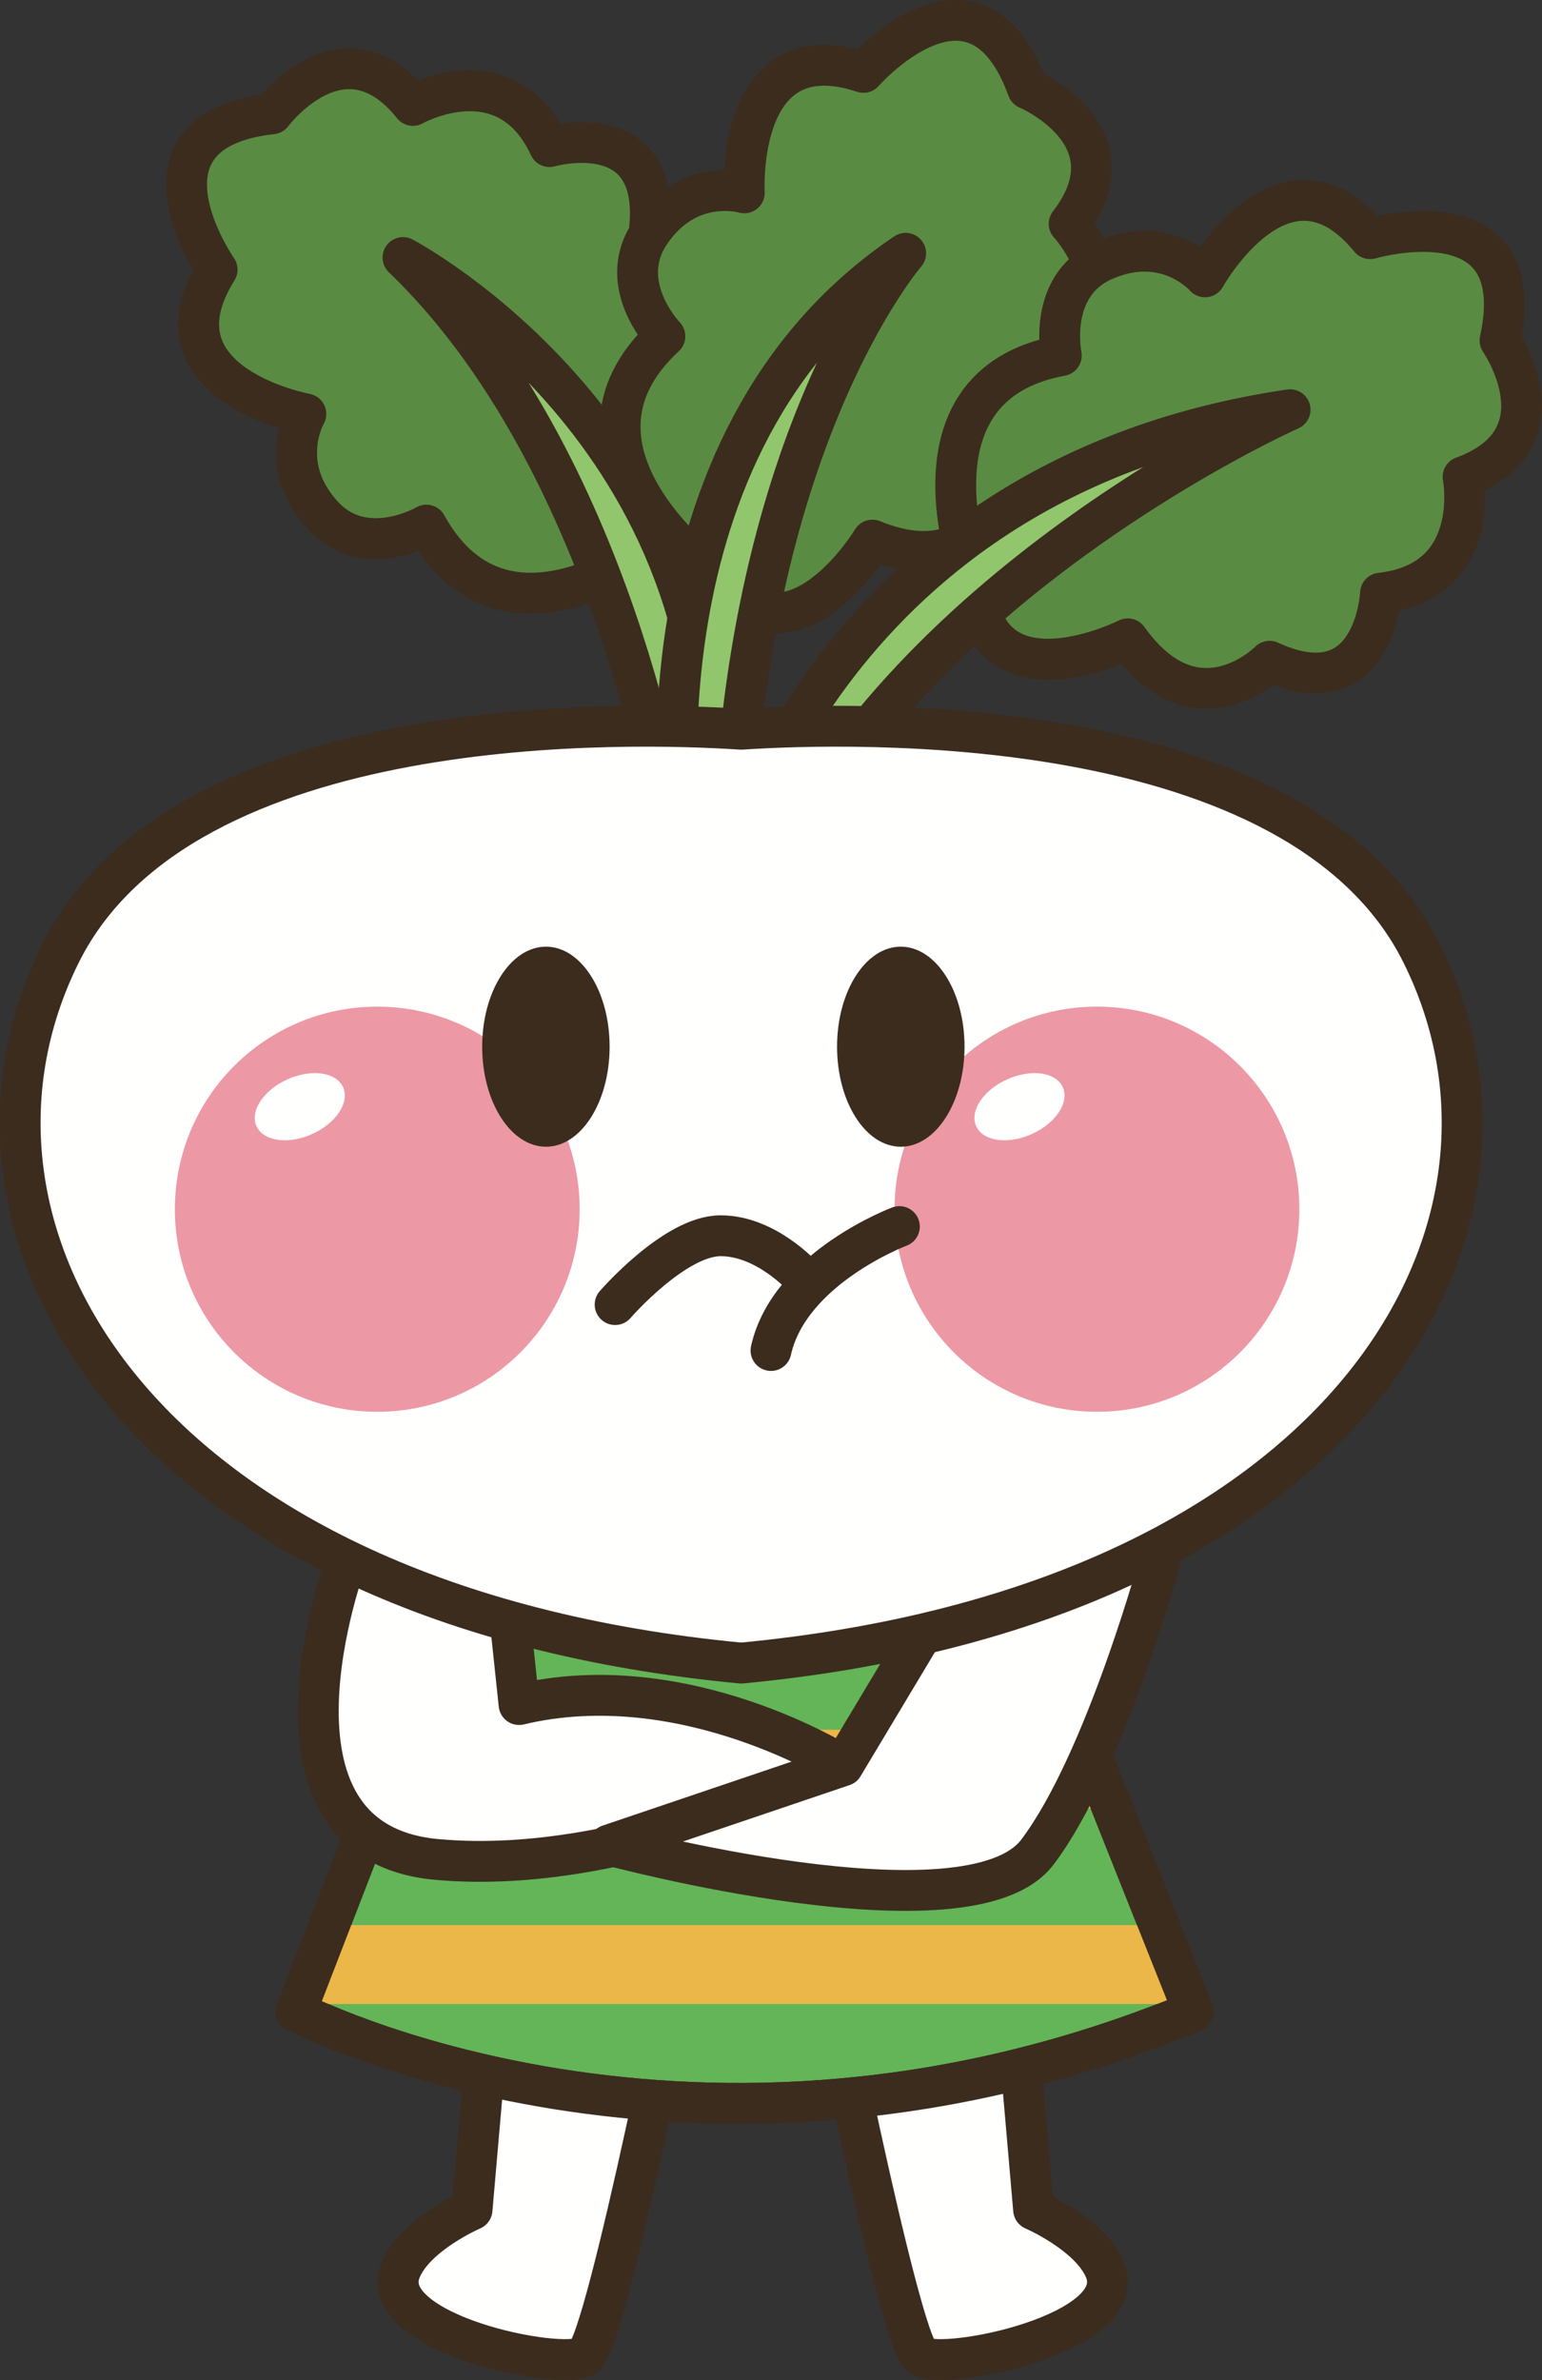<?xml version="1.0" encoding="UTF-8"?>
<!DOCTYPE svg PUBLIC "-//W3C//DTD SVG 1.1//EN" "http://www.w3.org/Graphics/SVG/1.1/DTD/svg11.dtd">
<svg version="1.1" xmlns="http://www.w3.org/2000/svg" xmlns:xlink="http://www.w3.org/1999/xlink" x="0" y="0" width="377.652" height="582.492" viewBox="0, 0, 377.652, 582.492">
  <rect x="0" y="0" width="377.652" height="582.492" fill="#333333" stroke="none"/>
  <defs>
    <clipPath id="Clip_1">
      <path d="M114.79,382.873 L72.485,492.316 C72.485,492.316 169.965,542.891 292.28,492.316 L247.221,379.191 z"/>
    </clipPath>
  </defs>
  <g id="Layer_1">
    <path d="M247.622,477.365 L253.139,540.812 C253.139,540.812 267.006,546.779 270.62,555.529 C277.055,571.173 231.059,580.363 225.542,576.681 C220.024,573 199.809,470.002 199.809,470.002" fill="#FFFFFE" id="path838"/>
    <path d="M247.622,477.365 L253.139,540.812 C253.139,540.812 267.006,546.779 270.62,555.529 C277.055,571.173 231.059,580.363 225.542,576.681 C220.024,573 199.809,470.002 199.809,470.002" fill-opacity="0" stroke="#3C2C1E" stroke-width="10" stroke-linecap="round" stroke-linejoin="round" id="path840"/>
    <path d="M121.137,477.365 L115.61,540.812 C115.61,540.812 101.743,546.779 98.139,555.529 C91.694,571.173 137.68,580.363 143.198,576.681 C148.715,573 168.96,470.002 168.96,470.002" fill="#FFFFFE" id="path842"/>
    <path d="M121.137,477.365 L115.61,540.812 C115.61,540.812 101.743,546.779 98.139,555.529 C91.694,571.173 137.68,580.363 143.198,576.681 C148.715,573 168.96,470.002 168.96,470.002" fill-opacity="0" stroke="#3C2C1E" stroke-width="10" stroke-linecap="round" stroke-linejoin="round" id="path844"/>
    <g clip-path="url(#Clip_1)" id="g854">
      <path d="M114.79,382.873 L72.485,492.316 C72.485,492.316 169.965,542.891 292.28,492.316 L247.221,379.191" fill="#63B557" id="path846"/>
      <path d="M114.79,382.873 L72.485,492.316 C72.485,492.316 169.965,542.891 292.28,492.316 L247.221,379.191" fill-opacity="0" stroke="#3C2C1E" stroke-width="10" stroke-linecap="round" stroke-linejoin="round" id="path848"/>
      <path d="M72.485,423.342 L292.28,423.342 L292.28,442.648 L72.485,442.648 z" fill="#EBB748" id="path850"/>
      <path d="M72.485,471.163 L292.28,471.163 L292.28,490.471 L72.485,490.471 z" fill="#EBB748" id="path852"/>
    </g>
    <path d="M114.79,382.873 L72.485,492.316 C72.485,492.316 169.965,542.891 292.28,492.316 L247.221,379.191" fill-opacity="0" stroke="#3C2C1E" stroke-width="10" stroke-linecap="round" stroke-linejoin="round" id="path856"/>
    <path d="M84.819,381.916 C84.819,381.916 59.233,450.666 106.84,455.079 C154.428,459.494 206.46,432.16 206.46,432.16 C206.46,432.16 167.671,407.482 127.124,417.18 L125.346,400.431" fill="#FFFFFE" id="path858"/>
    <path d="M84.819,381.916 C84.819,381.916 59.233,450.666 106.84,455.079 C154.428,459.494 206.46,432.16 206.46,432.16 C206.46,432.16 167.671,407.482 127.124,417.18 L125.346,400.431" fill-opacity="0" stroke="#3C2C1E" stroke-width="10" stroke-linecap="round" stroke-linejoin="round" id="path860"/>
    <path d="M224.965,401.309 L206.46,432.16 L149.145,451.555 C149.145,451.555 237.299,475.353 254.047,453.322 C270.786,431.271 284.458,380.598 284.458,380.598" fill="#FFFFFE" id="path862"/>
    <path d="M224.965,401.309 L206.46,432.16 L149.145,451.555 C149.145,451.555 237.299,475.353 254.047,453.322 C270.786,431.271 284.458,380.598 284.458,380.598" fill-opacity="0" stroke="#3C2C1E" stroke-width="10" stroke-linecap="round" stroke-linejoin="round" id="path864"/>
    <path d="M53.178,65.988 C53.178,65.988 29.389,31.994 66.635,27.853 C66.635,27.853 84.038,4.474 101.137,25.803 C101.137,25.803 123.891,12.971 134.575,35.881 C134.575,35.881 162.055,28.01 159.047,56.31 C159.047,56.31 181.919,67.424 164.926,90.968 C164.926,90.968 192.299,118.067 164.926,130.275 C164.926,130.275 124.633,164.952 104.419,128.517 C104.419,128.517 89.321,137.346 79.057,126.154 C67.661,113.732 74.907,101.31 74.907,101.31 C74.907,101.31 35.6,94.064 53.178,65.988" fill="#598C42" id="path866"/>
    <path d="M53.178,65.988 C53.178,65.988 29.389,31.994 66.635,27.853 C66.635,27.853 84.038,4.474 101.137,25.803 C101.137,25.803 123.891,12.971 134.575,35.881 C134.575,35.881 162.055,28.01 159.047,56.31 C159.047,56.31 181.919,67.424 164.926,90.968 C164.926,90.968 192.299,118.067 164.926,130.275 C164.926,130.275 124.633,164.952 104.419,128.517 C104.419,128.517 89.321,137.346 79.057,126.154 C67.661,113.732 74.907,101.31 74.907,101.31 C74.907,101.31 35.6,94.064 53.178,65.988 z" fill-opacity="0" stroke="#3C2C1E" stroke-width="10" stroke-linecap="round" stroke-linejoin="round" id="path868"/>
    <path d="M211.45,17.717 C211.45,17.717 238.833,-13.455 251.684,21.74 C251.684,21.74 278.52,33.127 261.84,54.777 C261.84,54.777 279.712,73.849 259.975,89.65 C259.975,89.65 274.145,114.473 245.922,118.264 C245.922,118.264 240.551,143.127 213.657,132.189 C213.657,132.189 193.803,165.207 175.454,141.505 C175.454,141.505 132.221,110.577 162.837,82.306 C162.837,82.306 150.688,69.728 159.135,57.092 C168.501,43.088 182.28,47.199 182.28,47.199 C182.28,47.199 180.005,7.277 211.45,17.717" fill="#598C42" id="path870"/>
    <path d="M211.45,17.717 C211.45,17.717 238.833,-13.455 251.684,21.74 C251.684,21.74 278.52,33.127 261.84,54.777 C261.84,54.777 279.712,73.849 259.975,89.65 C259.975,89.65 274.145,114.473 245.922,118.264 C245.922,118.264 240.551,143.127 213.657,132.189 C213.657,132.189 193.803,165.207 175.454,141.505 C175.454,141.505 132.221,110.577 162.837,82.306 C162.837,82.306 150.688,69.728 159.135,57.092 C168.501,43.088 182.28,47.199 182.28,47.199 C182.28,47.199 180.005,7.277 211.45,17.717 z" fill-opacity="0" stroke="#3C2C1E" stroke-width="10" stroke-linecap="round" stroke-linejoin="round" id="path872"/>
    <path d="M335.551,58.42 C335.551,58.42 375.356,46.74 367.368,83.342 C367.368,83.342 383.979,107.316 358.325,116.701 C358.325,116.701 363.237,142.365 338.1,145.178 C338.1,145.178 336.792,173.732 310.922,161.837 C310.922,161.837 293.09,179.982 276.206,156.348 C276.206,156.348 241.782,173.644 238.94,143.791 C238.94,143.791 218.95,94.553 259.926,87.023 C259.926,87.023 256.381,69.885 270.297,63.732 C285.698,56.906 295.131,67.756 295.131,67.756 C295.131,67.756 314.565,32.805 335.551,58.42" fill="#598C42" id="path874"/>
    <path d="M335.551,58.42 C335.551,58.42 375.356,46.74 367.368,83.342 C367.368,83.342 383.979,107.316 358.325,116.701 C358.325,116.701 363.237,142.365 338.1,145.178 C338.1,145.178 336.792,173.732 310.922,161.837 C310.922,161.837 293.09,179.982 276.206,156.348 C276.206,156.348 241.782,173.644 238.94,143.791 C238.94,143.791 218.95,94.553 259.926,87.023 C259.926,87.023 256.381,69.885 270.297,63.732 C285.698,56.906 295.131,67.756 295.131,67.756 C295.131,67.756 314.565,32.805 335.551,58.42 z" fill-opacity="0" stroke="#3C2C1E" stroke-width="10" stroke-linecap="round" stroke-linejoin="round" id="path876"/>
    <path d="M163.872,201.661 C163.872,201.661 150.415,112.678 98.696,63.029 C98.696,63.029 181.46,106.486 173.178,202.697" fill="#91C66D" id="path878"/>
    <path d="M163.872,201.661 C163.872,201.661 150.415,112.678 98.696,63.029 C98.696,63.029 181.46,106.486 173.178,202.697" fill-opacity="0" stroke="#3C2C1E" stroke-width="10" stroke-linecap="round" stroke-linejoin="round" id="path880"/>
    <path d="M166.967,206.837 C166.967,206.837 152.505,108.556 221.811,61.994 C221.811,61.994 181.46,108.537 179.389,212.014 C179.389,212.014 203.178,116.817 315.952,100.275 C315.952,100.275 222.856,141.651 189.751,215.108" fill="#91C66D" id="path882"/>
    <path d="M166.967,206.837 C166.967,206.837 152.505,108.556 221.811,61.994 C221.811,61.994 181.46,108.537 179.389,212.014 C179.389,212.014 203.178,116.817 315.952,100.275 C315.952,100.275 222.856,141.651 189.751,215.108" fill-opacity="0" stroke="#3C2C1E" stroke-width="10" stroke-linecap="round" stroke-linejoin="round" id="path884"/>
    <path d="M348.139,233.233 C318.11,173.166 207.671,176.75 181.518,178.478 C155.346,176.75 44.917,173.166 14.878,233.233 C-19.253,301.505 34.096,393.067 181.518,407.033 C328.94,393.067 382.29,301.505 348.139,233.233" fill="#FFFFFE" id="path886"/>
    <path d="M348.139,233.233 C318.11,173.166 207.671,176.75 181.518,178.478 C155.346,176.75 44.917,173.166 14.878,233.233 C-19.253,301.505 34.096,393.067 181.518,407.033 C328.94,393.067 382.29,301.505 348.139,233.233 z" fill-opacity="0" stroke="#3C2C1E" stroke-width="10" stroke-linecap="round" stroke-linejoin="round" id="path888"/>
    <path d="M141.967,295.949 C141.967,323.332 119.77,345.529 92.397,345.529 C64.995,345.529 42.827,323.332 42.827,295.949 C42.827,268.566 64.995,246.369 92.397,246.369 C119.77,246.369 141.967,268.566 141.967,295.949" fill="#EC99A5" id="path890"/>
    <path d="M84.028,266.105 C85.698,269.806 82.28,274.942 76.43,277.559 C70.561,280.187 64.467,279.317 62.807,275.607 C61.157,271.916 64.555,266.779 70.415,264.161 C76.284,261.525 82.397,262.404 84.028,266.105" fill="#FFFFFE" id="path892"/>
    <path d="M318.227,295.949 C318.227,323.332 296.03,345.529 268.657,345.529 C241.274,345.529 219.087,323.332 219.087,295.949 C219.087,268.566 241.274,246.369 268.657,246.369 C296.03,246.369 318.227,268.566 318.227,295.949" fill="#EC99A5" id="path894"/>
    <path d="M260.288,266.105 C261.958,269.806 258.53,274.942 252.69,277.559 C246.821,280.187 240.727,279.317 239.067,275.607 C237.417,271.916 240.815,266.779 246.674,264.161 C252.544,261.525 258.657,262.404 260.288,266.105" fill="#FFFFFE" id="path896"/>
    <path d="M149.301,256.173 C149.301,269.689 142.329,280.656 133.715,280.656 C125.092,280.656 118.09,269.689 118.09,256.173 C118.09,242.648 125.092,231.691 133.715,231.691 C142.329,231.691 149.301,242.648 149.301,256.173" fill="#3C2C1E" id="path898"/>
    <path d="M236.225,256.173 C236.225,269.689 229.223,280.656 220.61,280.656 C211.987,280.656 205.005,269.689 205.005,256.173 C205.005,242.648 211.987,231.691 220.61,231.691 C229.223,231.691 236.225,242.648 236.225,256.173" fill="#3C2C1E" id="path900"/>
    <path d="M150.649,319.288 C150.649,319.288 165.249,302.442 176.489,302.442 C187.7,302.442 196.694,312.559 196.694,312.559 M220.268,300.197 C220.268,300.197 193.325,310.305 188.823,330.529" fill-opacity="0" stroke="#3C2C1E" stroke-width="10" stroke-linecap="round" stroke-linejoin="round" id="path902"/>
  </g>
</svg>
